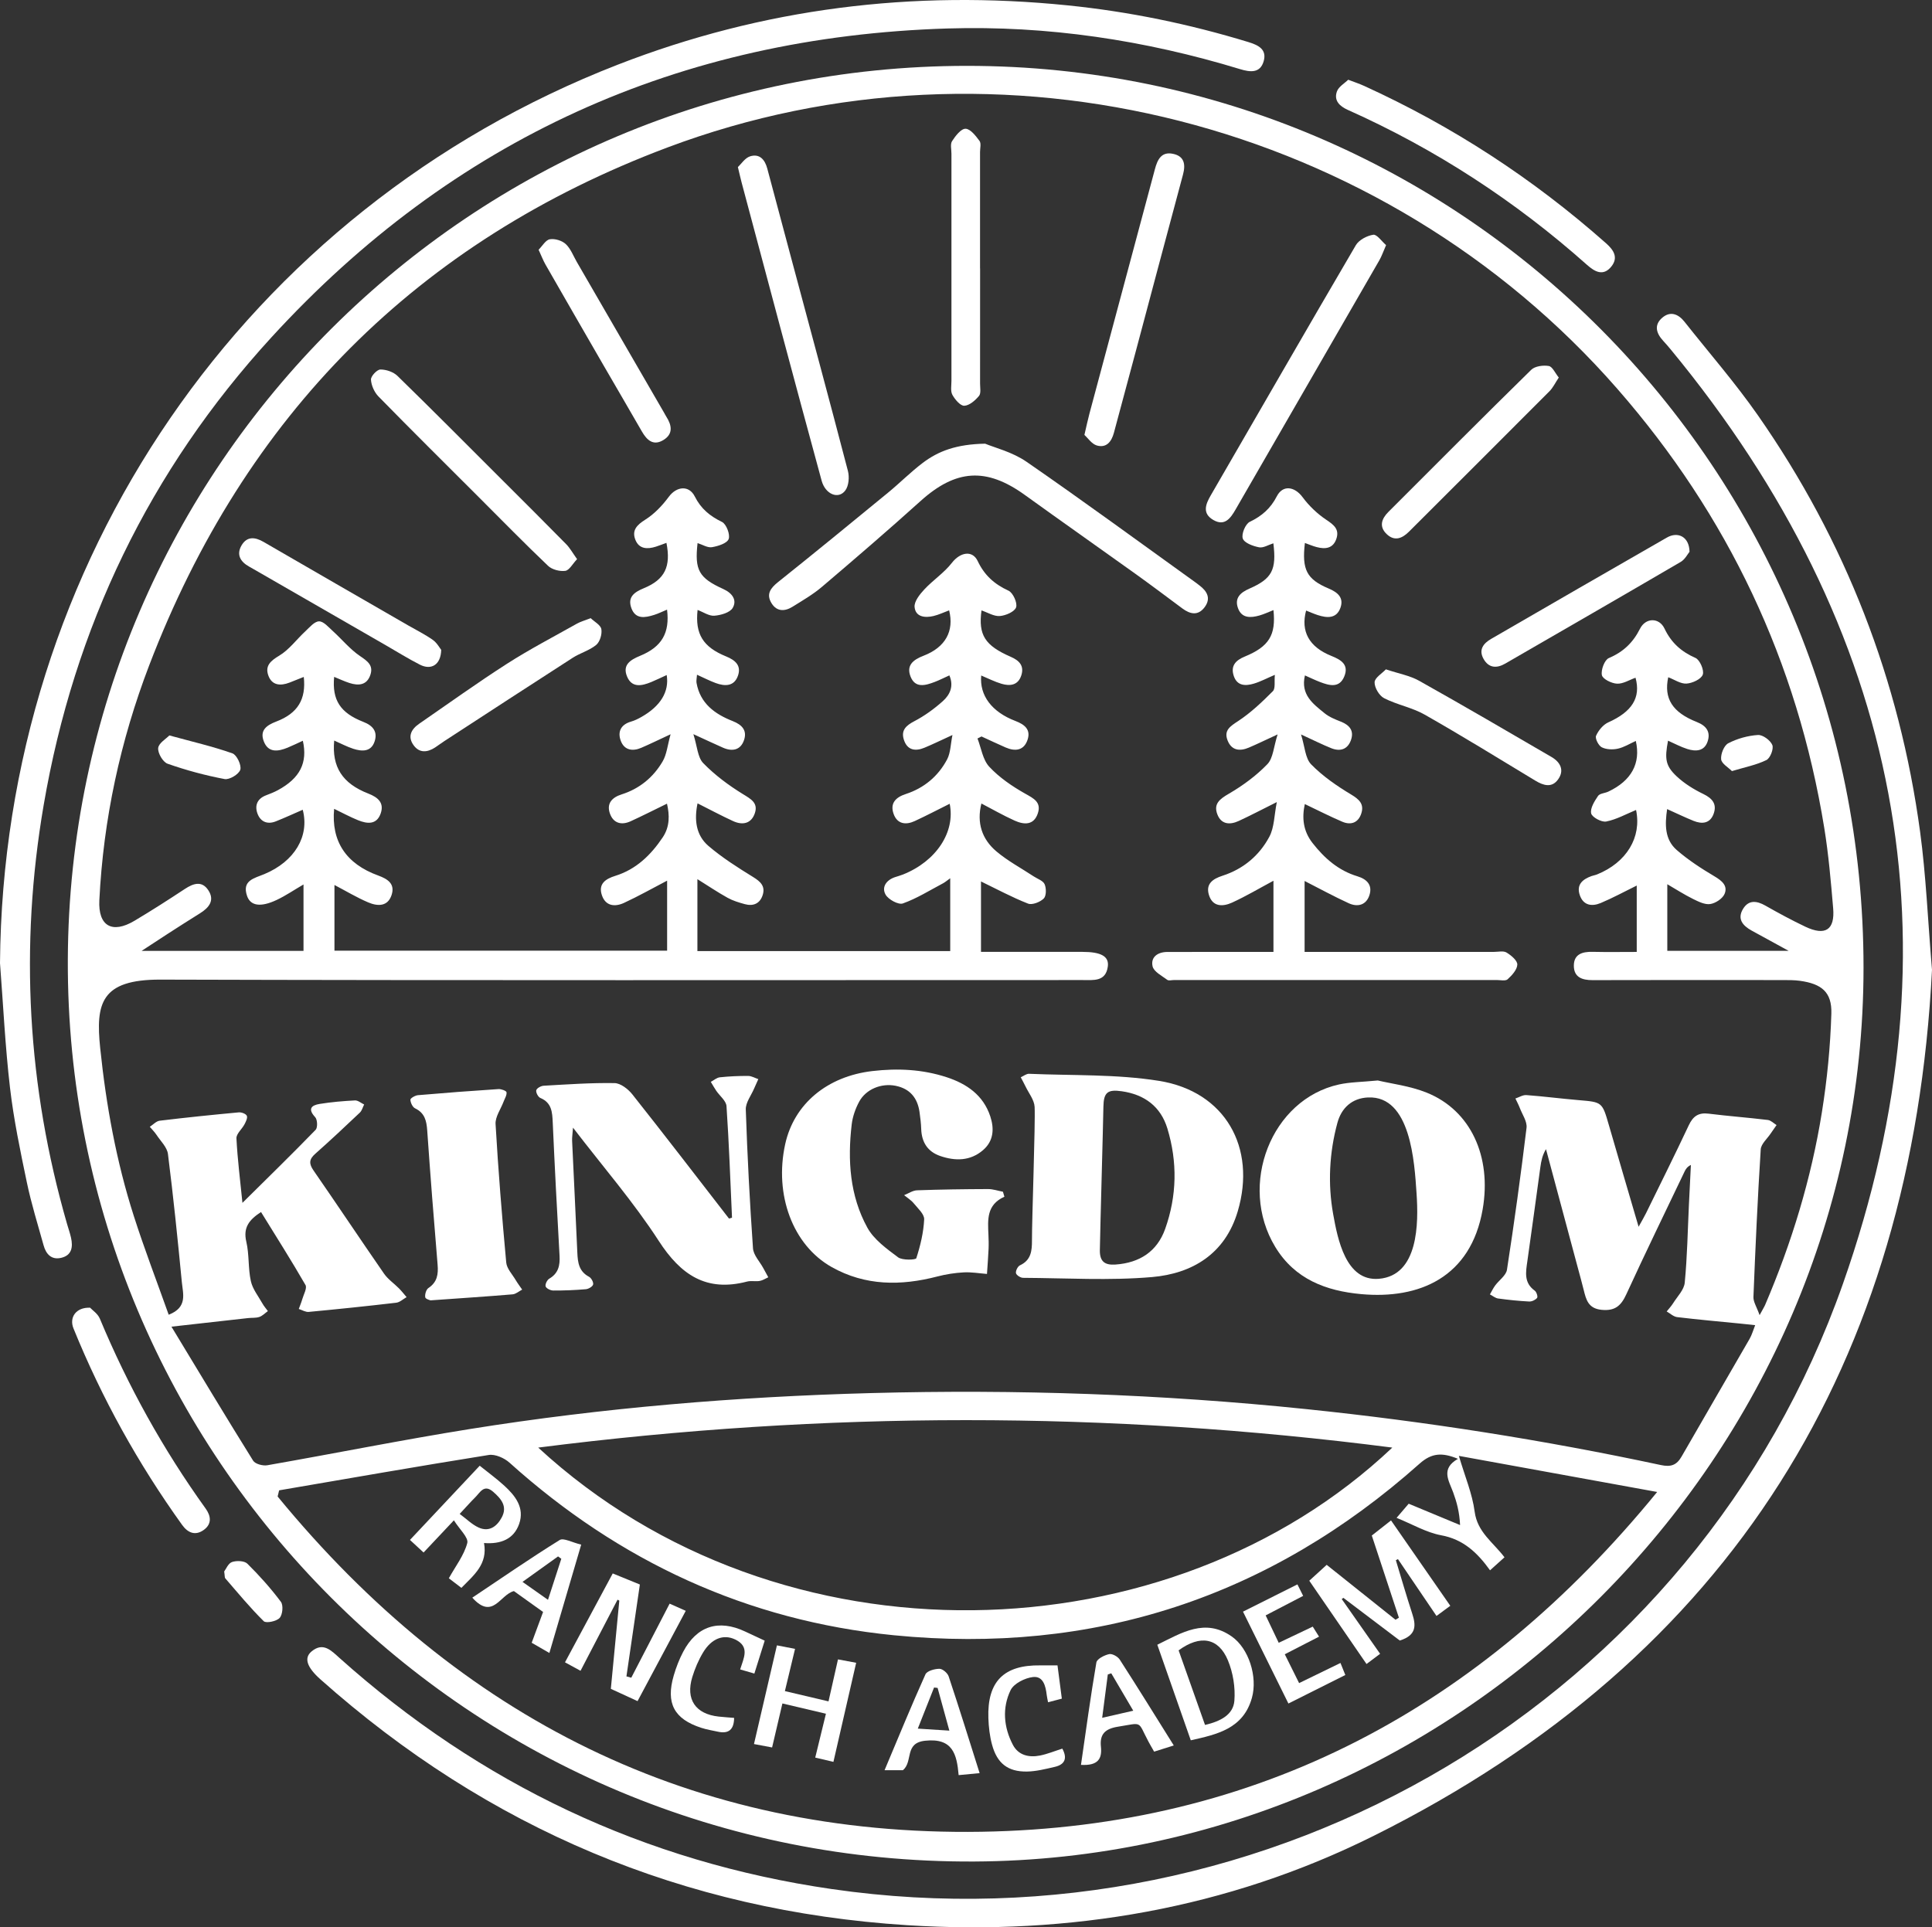 <?xml version="1.0" encoding="UTF-8"?>
<svg id="a" data-name="Layer 1" xmlns="http://www.w3.org/2000/svg" width="1049.788" height="1047.442" viewBox="0 0 1049.788 1047.442">
  <rect x="0" y="0" width="1049.788" height="1047.442" fill="#333333" stroke="none"/>
  <g id="b" data-name="dbWhhK">
    <g>
      <path d="M525.349,35.795c269.53-.089,487.309,218.988,487.233,490.136-.075,265.255-219.323,484.412-483.202,485.749-274.147,1.389-493.662-220.522-492.525-490.222,1.129-267.957,219.165-485.575,488.494-485.664ZM165.062,367.891c-3.031,1.206-5.39,2.171-7.767,3.085-4.933,1.896-9.579,1.564-11.511-3.919-1.825-5.182,1.177-7.881,5.91-10.707,5.434-3.245,9.436-8.841,14.209-13.256,2.304-2.132,4.921-5.361,7.447-5.409,2.464-.047,5.153,3.152,7.461,5.238,5,4.521,9.354,9.933,14.868,13.653,4.098,2.765,7.281,5.052,5.577,10.17-1.892,5.683-6.437,6.027-11.35,4.447-2.784-.895-5.448-2.163-8.344-3.336-1.177,12.57,3.286,19.57,15.912,24.483,5.288,2.058,7.781,5.39,6.081,10.59-1.888,5.773-6.868,5.529-11.572,4.015-3.503-1.127-6.797-2.902-10.391-4.48-1.343,14.342,4.434,23.321,18.544,28.816,5.329,2.076,8.754,5.081,6.684,10.897-2.198,6.173-7.351,5.571-12.22,3.602-4.383-1.773-8.562-4.05-13.043-6.206-1.646,17.634,6.485,29.9,23.931,36.236,5.239,1.903,9.231,4.541,7.319,10.506-2.113,6.592-7.765,6.228-12.782,4.084-6.242-2.667-12.113-6.204-18.29-9.442v35.689h180.758v-38.045c-8.02,4.182-15.571,8.46-23.421,12.088-4.924,2.276-10.024,1.815-12.037-4.21-2.052-6.144,2.041-8.854,7.235-10.465,11.387-3.531,19.376-11.313,25.823-20.923,3.938-5.87,3.741-12.192,2.324-18.323-6.895,3.355-13.257,6.594-19.743,9.562-5.056,2.313-9.458,1.046-11.293-4.286-1.869-5.429,1.194-8.674,6.391-10.319,9.743-3.085,17.257-9.298,22.308-17.966,2.221-3.81,2.618-8.683,4.299-14.707-6.815,3.162-11.353,5.398-15.997,7.385-4.652,1.991-9.077,1.272-10.998-3.648-1.96-5.019-.105-9.021,5.584-10.65,1.95-.558,3.828-1.506,5.603-2.514,10.365-5.885,15.159-13.734,13.693-22.758-2.854,1.3-5.579,2.641-8.38,3.797-5.089,2.099-10.549,3.339-13.164-3.011-2.571-6.242,1.645-8.999,7.098-11.24,11.881-4.884,16.192-12.534,14.639-25.098-2.444,1.012-4.686,2.141-7.049,2.878-4.891,1.525-10.062,2.52-12.336-3.69-2.185-5.968,1.515-8.672,6.712-10.803,11.494-4.714,14.883-11.788,12.338-24.676-1.93.702-3.795,1.452-5.704,2.062-4.593,1.467-9.118,1.383-11.146-3.662-2.072-5.153.712-8.092,5.369-11.015,4.938-3.099,9.27-7.681,12.77-12.424,4.2-5.692,10.962-6.453,14.133-.136,3.324,6.621,8.198,10.632,14.771,13.815,2.348,1.137,4.538,6.867,3.615,9.282-.904,2.363-5.748,3.872-9.085,4.433-2.379.4-5.125-1.388-7.806-2.231-1.66,14.675.663,18.943,14.033,24.998,4.826,2.185,7.514,5.978,5.071,10.213-1.483,2.571-6.441,3.982-9.97,4.265-2.898.233-5.991-1.967-9.127-3.137-1.416,13.019,2.855,20.121,15.518,25.269,5.022,2.042,8.285,4.972,6.453,10.366-2.04,6.007-7.11,5.948-12.173,4.077-3.274-1.21-6.396-2.828-10.117-4.502-.128,1.96-.462,3.252-.251,4.449,1.968,11.197,10.031,16.965,19.623,20.732,5.316,2.088,7.954,5.242,6.147,10.442-1.866,5.367-6.364,6.247-11.392,4.027-4.604-2.032-9.159-4.177-16.096-7.354,2.111,6.643,2.296,12.597,5.361,15.748,6.287,6.462,13.75,12.018,21.456,16.766,4.371,2.693,8.409,4.766,6.633,10.284-1.875,5.825-6.651,6.849-11.887,4.441-6.437-2.961-12.692-6.315-19.294-9.634-1.823,8.718-.996,17.226,5.936,23.152,7.458,6.376,15.878,11.713,24.261,16.883,4.004,2.47,6.687,4.961,5.225,9.703-1.448,4.695-5.087,6.313-9.733,5.04-3.201-.877-6.48-1.854-9.355-3.452-5.489-3.051-10.715-6.577-16.413-10.132v39.089h137.377v-39.576c-1.857,1.317-2.817,2.17-3.919,2.752-7.211,3.809-14.215,8.225-21.824,10.936-2.389.851-7.868-2.121-9.377-4.788-2.273-4.02.337-7.857,5.012-9.469,1.457-.502,2.961-.879,4.39-1.447,18.143-7.209,28.576-23.133,25.426-38.463-6.294,3.132-12.574,6.422-18.998,9.4-4.864,2.254-9.497,1.617-11.456-3.847-2.047-5.711.939-9.012,6.573-10.845,9.941-3.234,17.647-9.667,22.491-18.85,1.884-3.57,1.853-8.15,2.891-13.229-6.402,2.925-10.766,5.077-15.255,6.928-4.995,2.06-9.326,1.323-11.146-4.372-1.633-5.111,1.139-7.686,5.684-10.061,5.572-2.912,10.83-6.724,15.519-10.933,3.796-3.407,6.074-8.086,3.524-13.968-2.913,1.316-5.388,2.586-7.973,3.57-5.014,1.91-10.587,3.568-13.133-2.963-2.354-6.04,1.357-9.081,7.073-11.283,11.958-4.606,16.703-13.448,13.907-24.666-2.851,1.057-5.6,2.387-8.501,3.08-4.653,1.111-9.756.525-10.274-4.887-.289-3.02,2.803-6.885,5.267-9.537,4.732-5.092,10.806-9.048,15.014-14.487,4.422-5.716,11.109-7.103,14.021-.947,3.646,7.708,9.062,12.566,16.731,16.083,2.44,1.119,4.931,6.616,4.134,9.033-.788,2.39-5.614,4.486-8.828,4.745-3.204.259-6.605-1.921-9.981-3.053-1.78,13.384,1.821,19.076,15.985,25.257,4.582,1.999,7.343,4.885,5.633,10.102-1.771,5.401-6.143,5.861-10.703,4.525-3.745-1.097-7.273-2.931-11.074-4.512-.971,10.865,5.722,19.803,18.608,24.721,5.067,1.934,8.397,4.692,6.599,10.162-1.949,5.93-6.706,6.504-11.956,4.221-4.396-1.911-8.725-3.976-13.084-5.973-.726.369-1.452.737-2.178,1.106,2.036,5.203,2.85,11.543,6.39,15.346,5.435,5.841,12.377,10.588,19.387,14.548,4.709,2.66,9,4.67,7.025,10.722-2.175,6.668-7.534,6.301-12.638,4.004-6.156-2.771-12.033-6.162-18.045-9.293-2.665,10.614.381,19.466,8.152,26.029,6.164,5.206,13.45,9.084,20.231,13.561,2.091,1.38,5.153,2.368,5.98,4.302.953,2.228.947,6.343-.492,7.759-1.968,1.937-6.282,3.637-8.538,2.753-8.676-3.398-16.932-7.868-25.552-12.038v38.273c18.675,0,36.877,0,55.078,0,10.093,0,14.575,2.388,13.836,7.941-1.113,8.363-7.766,7.375-13.695,7.375-167.022-.009-334.044.252-501.065-.24-32.389-.095-35.263,12.917-32.753,37.187,3.205,30.991,8.753,61.57,18.261,91.271,5.754,17.975,12.543,35.619,18.96,53.672,10.369-3.999,7.754-11.386,7.156-17.587-2.246-23.284-4.625-46.561-7.558-69.764-.464-3.672-3.965-7-6.205-10.392-1.045-1.582-2.431-2.939-3.663-4.398,1.792-1.145,3.488-3.08,5.391-3.311,14.29-1.733,28.615-3.197,42.948-4.531,1.467-.137,3.865.757,4.379,1.853.525,1.122-.507,3.201-1.267,4.647-1.38,2.626-4.498,5.165-4.373,7.613.577,11.342,2.018,22.641,3.261,35.066,14.06-13.92,27.099-26.637,39.777-39.704,1.16-1.195.987-5.533-.242-6.86-4.175-4.505-2.081-6.479,2.439-7.207,6.335-1.021,12.766-1.569,19.178-1.899,1.619-.083,3.32,1.432,4.983,2.212-.762,1.488-1.194,3.322-2.338,4.407-7.988,7.575-16.019,15.111-24.26,22.408-3.398,3.008-3.448,5.386-.881,9.091,12.885,18.597,25.411,37.443,38.294,56.042,2.124,3.066,5.439,5.292,8.114,7.994,1.474,1.489,2.762,3.161,4.134,4.751-1.871,1.048-3.658,2.801-5.625,3.032-15.832,1.859-31.691,3.501-47.562,4.994-1.734.163-3.595-1.03-5.397-1.595.635-1.752,1.369-3.475,1.88-5.263.746-2.606,2.74-6.069,1.764-7.762-7.678-13.328-15.936-26.322-24.163-39.659-6.297,4.117-9.833,8.292-7.994,16.123,1.631,6.943.937,14.422,2.465,21.403.95,4.337,4.074,8.216,6.331,12.239.813,1.45,1.943,2.722,2.929,4.075-1.534,1.095-2.93,2.596-4.639,3.177-1.889.642-4.071.389-6.116.616-12.893,1.431-25.783,2.888-41.65,4.671,15.524,25.631,29.76,49.362,44.396,72.844,1.113,1.786,5.257,2.9,7.668,2.478,36.692-6.421,73.229-13.782,110.002-19.673,72.201-11.566,144.969-17.591,218.039-19.555,79.035-2.124,157.907.583,236.6,8.721,64.746,6.695,128.931,16.768,192.559,30.386,5.546,1.187,8.628.048,11.312-4.63,12.267-21.378,24.702-42.66,36.994-64.024,1.199-2.084,1.838-4.491,2.982-7.366-3.366-.358-5.625-.612-7.888-.837-11.514-1.146-23.042-2.162-34.528-3.541-1.982-.238-3.781-2.006-5.664-3.067,1.173-1.48,2.495-2.867,3.488-4.459,2.283-3.66,5.941-7.272,6.319-11.167,1.366-14.066,1.601-28.242,2.274-42.375.344-7.211.712-14.42,1.07-21.63-1.975.989-2.763,2.201-3.381,3.494-10.627,22.254-21.428,44.429-31.717,66.839-2.852,6.212-6.15,9.12-13.396,8.417-7.281-.706-8.433-5.501-9.759-10.858-.987-3.988-2.093-7.946-3.158-11.914-5.772-21.521-11.548-43.04-17.322-64.56-1.968,3.26-2.597,6.456-3.044,9.676-2.37,17.053-4.624,34.123-7.073,51.165-.859,5.979-1.984,11.774,4.02,16.075.958.686,1.772,3.283,1.276,3.912-.89,1.13-2.856,2.053-4.317,1.979-5.642-.288-11.28-.873-16.878-1.644-1.555-.214-2.969-1.454-4.448-2.223.936-1.615,1.739-3.327,2.837-4.824,2.133-2.909,5.943-5.463,6.424-8.572,3.964-25.651,7.517-51.372,10.634-77.14.411-3.395-2.288-7.193-3.651-10.765-.675-1.768-1.588-3.444-2.393-5.162,1.989-.657,4.029-2,5.958-1.856,9.484.708,18.927,1.942,28.406,2.743,12.858,1.087,12.795,1.012,16.476,13.767,5.155,17.862,10.428,35.69,16.096,55.055,1.888-3.434,3.04-5.341,4.016-7.333,7.795-15.916,15.705-31.778,23.241-47.816,2.305-4.906,5.26-7.004,10.751-6.32,10.712,1.334,21.49,2.138,32.209,3.429,1.668.201,3.167,1.811,4.744,2.769-1.075,1.542-2.179,3.065-3.219,4.631-1.891,2.848-5.197,5.629-5.384,8.597-1.68,26.701-2.904,53.432-3.959,80.167-.106,2.691,1.784,5.461,3.348,9.897,1.839-3.39,2.535-4.458,3.028-5.612,14.396-33.682,25.046-68.536,30.827-104.687,2.831-17.701,4.602-35.69,5.132-53.599.345-11.675-5.307-16.163-17.095-17.796-3.041-.421-6.159-.394-9.241-.397-34.485-.026-68.971-.07-103.456.034-5.656.017-10.099-1.593-10.129-7.781-.031-6.355,4.631-7.722,10.185-7.596,7.904.18,15.815.046,23.991.046v-36.072c-6.779,3.328-13.038,6.755-19.584,9.495-4.726,1.979-9.419,1.401-11.362-4.289-1.949-5.706,1.509-8.599,6.378-10.36.964-.349,2.006-.49,2.954-.872,16.102-6.487,24.377-20.204,21.244-35.048-5.379,2.204-10.622,5.174-16.232,6.276-2.502.492-7.719-2.351-8.163-4.435-.599-2.812,1.818-6.619,3.735-9.465.94-1.397,3.722-1.476,5.577-2.349,12.554-5.91,17.734-15.373,14.952-27.541-3.276,1.469-6.392,3.462-9.782,4.201-2.784.607-6.283.488-8.725-.758-1.76-.898-3.73-4.81-3.087-6.264,1.279-2.894,3.843-6.03,6.669-7.293,12.803-5.725,17.755-13.366,14.773-24.242-3.364,1.178-6.782,3.396-10.077,3.226-2.967-.153-7.768-2.515-8.207-4.638-.587-2.835,1.451-8.287,3.778-9.273,7.845-3.324,13.137-8.387,16.922-15.919,3.079-6.128,10.422-6.223,13.331-.108,3.661,7.695,9.088,12.546,16.835,15.956,2.379,1.047,4.805,6.697,3.954,9.072-.884,2.465-5.64,4.658-8.838,4.863-3.212.206-6.591-2.183-9.931-3.448-2.471,11.525,2.214,19.081,15.551,24.338,5.331,2.101,7.592,5.531,5.801,10.703-1.826,5.273-6.504,5.381-10.981,3.959-3.579-1.136-6.938-2.967-10.478-4.527-1.879,9.812-1.429,13.624,4.628,19.319,4.194,3.943,9.339,7.142,14.549,9.659,5.053,2.441,7.515,5.607,5.562,10.861-1.929,5.189-6.27,5.606-10.856,3.752-4.676-1.891-9.226-4.095-14.378-6.407-1.247,8.433-1.358,16.531,5.252,22.27,6.265,5.439,13.357,10.043,20.515,14.291,4.033,2.393,7.303,5.117,5.451,9.519-1.085,2.579-4.901,5.092-7.802,5.523-2.956.439-6.475-1.348-9.427-2.809-4.665-2.307-9.063-5.155-13.893-7.96v36.197h65.923c-8.047-4.404-14.076-7.685-20.088-10.998-4.822-2.657-8.015-6.34-4.652-11.833,3.004-4.907,7.362-4.438,12.056-1.772,7.145,4.056,14.382,7.992,21.805,11.506,10.82,5.122,16.074,1.715,15.079-10.014-1.238-14.596-2.491-29.24-4.837-43.685-14.661-90.291-52.248-169.793-112.501-238.708C751.653,65.871,543.35,12.191,362.624,80.163c-135.938,51.127-229.681,145.822-281.567,281.454-15.686,41.002-24.9,83.695-27.08,127.664-.697,14.058,6.982,18.323,19.042,11.16,9.279-5.511,18.367-11.356,27.38-17.294,4.608-3.036,9.254-4.654,12.759.622,3.701,5.572.378,9.563-4.538,12.614-5.895,3.658-11.726,7.419-17.562,11.172-4.296,2.762-8.554,5.583-14.1,9.208h87.958v-36.084c-5.292,3.089-9.778,6.161-14.635,8.441-8.621,4.046-14.16,3.252-16.032-2.201-2.896-8.436,3.896-9.586,9.366-11.863,16.534-6.885,24.649-20.68,20.883-34.978-4.871,2.113-9.704,4.356-14.649,6.313-4.637,1.835-8.373.168-9.98-4.341-1.574-4.414.002-8.057,4.756-9.849,2.16-.814,4.33-1.668,6.354-2.764,12.012-6.503,16.28-14.878,13.578-26.867-2.808,1.281-5.524,2.63-8.324,3.775-5.204,2.128-10.526,2.88-12.939-3.557-2.207-5.886,1.515-8.63,6.838-10.661,11.675-4.455,16.262-12.081,14.931-24.235ZM151.667,809.956c-.271,1.115-.543,2.229-.814,3.344,98.775,120.364,225.497,184.753,382.406,182.209,150.176-2.435,271.096-66.983,367.19-184.669-37.295-6.788-72.206-13.142-107.743-19.61,3.269,11.125,7.303,20.546,8.578,30.326,1.454,11.155,10.09,16.697,16.211,24.785-2.684,2.417-5.039,4.538-7.852,7.071-7.001-9.741-14.624-16.833-26.54-19.034-8.078-1.492-15.603-5.974-24.246-9.472,2.759-3.22,4.702-5.488,6.582-7.682,9.523,3.959,18.723,7.783,27.922,11.607-.344-7.112-1.835-12.525-3.758-17.78-2.343-6.404-6.919-12.776,2.591-18.219-8.6-3.588-14.321-3.181-20.795,2.586-81.605,72.708-177.245,104.022-285.79,93.284-79.679-7.882-149.169-40.166-208.756-93.778-2.824-2.541-7.784-4.746-11.284-4.187-38.021,6.069-75.948,12.723-113.901,19.218ZM292.446,786.723c131.675,121.453,343.4,114.27,464.092-.001-154.654-19.925-308.541-19.849-464.092.001Z" fill="#fff" stroke-width="0"/>
      <path d="M1049.788,527.058c-10.79,212.824-108.307,373.533-303.607,470.788-79.351,39.515-164.906,54.037-253.227,48.441-121.435-7.693-227.808-52.586-318.797-133.568-7.374-6.563-9.151-11.625-4.872-15.206,6.308-5.28,10.706-.471,15.193,3.543,76.621,68.566,165.777,110.84,267.488,125.598,237.779,34.502,469.636-102.206,549.44-328.982,65.252-185.425,31.703-355.782-93.534-507.683-1.309-1.588-2.65-3.154-4.053-4.659-3.836-4.116-5.286-8.694-.527-12.715,4.373-3.695,8.682-1.952,11.999,2.24,13.398,16.934,27.645,33.279,39.974,50.96,47.576,68.234,76.9,143.837,88.063,226.24,3.204,23.653,4.17,47.609,6.461,75.002Z" fill="#fff" stroke-width="0"/>
      <path d="M0,523.429C1.689,305.836,133.171,113.935,335.687,35.144,414.561,4.457,496.16-5.642,580.245,2.927c33.351,3.399,65.972,10.132,98.012,19.914,5.451,1.664,10.262,3.96,8.369,10.478-1.918,6.605-7.408,5.901-12.743,4.274-51.81-15.804-104.847-23.772-158.953-22.12-145.873,4.455-268.869,60.181-367.448,167.866-66.234,72.352-107.249,157.696-123.785,254.373-13.117,76.69-8.844,152.666,12.755,227.54.712,2.467,1.578,4.899,2.135,7.4,1.119,5.025.495,9.584-5.356,10.946-5.305,1.235-8.223-2.039-9.533-6.758-3.158-11.379-6.694-22.689-9.105-34.23-3.57-17.087-7.157-34.25-9.171-51.563-2.612-22.446-3.686-45.071-5.422-67.62Z" fill="#fff" stroke-width="0"/>
      <path d="M732.573,43.334c3.596,1.377,6.035,2.166,8.354,3.221,48.24,21.935,92.136,50.549,131.794,85.695,4.075,3.612,6.746,7.676,2.867,12.559-4.408,5.548-9.081,2.854-13.236-.845-39.013-34.729-82.273-62.902-129.967-84.227-4.453-1.991-7.737-5.068-5.94-10.054.939-2.608,4.152-4.397,6.129-6.349Z" fill="#fff" stroke-width="0"/>
      <path d="M48.952,710.704c1.207,1.31,4.173,3.244,5.299,5.945,15.266,36.597,34.353,71.036,57.5,103.23,2.94,4.089,3.381,8.349-.939,11.523-4.577,3.364-8.685,1.763-11.86-2.66-23.881-33.265-43.624-68.83-59.024-106.772-2.436-6.002,1.381-11.578,9.024-11.267Z" fill="#fff" stroke-width="0"/>
      <path d="M121.821,854.052c.959-1.254,2.173-4.415,4.236-5.133,2.466-.857,6.727-.706,8.351.895,6.545,6.454,12.72,13.376,18.224,20.729,1.4,1.87.936,6.986-.69,8.759-1.691,1.844-7.374,3.015-8.638,1.769-7.404-7.303-14.042-15.386-20.87-23.264-.425-.49-.27-1.482-.613-3.755Z" fill="#fff" stroke-width="0"/>
      <path d="M691.957,478.663c-7.652,4.094-14.869,8.389-22.462,11.864-4.992,2.285-10.615,2.463-12.615-4.198-1.79-5.964,2.043-8.669,7.42-10.403,11.242-3.625,19.997-10.976,25.439-21.205,2.692-5.059,2.604-11.597,4.043-18.814-8.137,4.058-14.355,7.342-20.732,10.279-4.755,2.19-9.456,1.929-11.572-3.597-2.185-5.707,1.23-8.303,6.174-11.182,7.589-4.419,14.923-9.797,20.992-16.093,3.165-3.283,3.394-9.398,5.577-16.187-6.918,3.19-11.244,5.313-15.674,7.193-4.909,2.084-9.366,1.554-11.509-3.9-2.172-5.529,1.433-7.709,5.799-10.586,6.865-4.523,12.969-10.338,18.797-16.201,1.485-1.494.719-5.227,1.081-8.878-4.485,1.914-7.838,3.715-11.411,4.775-4.436,1.317-9.014,1.37-10.876-4.071-1.864-5.445.819-8.529,5.91-10.622,13.211-5.433,17.055-11.668,15.62-25.267-2.638,1.032-5.053,2.205-7.596,2.923-4.748,1.341-9.651,1.646-11.683-4.004-1.957-5.44,1.246-8.421,6.15-10.564,12.384-5.41,14.859-10.231,13.083-24.654-2.66.82-5.443,2.628-7.783,2.171-3.28-.64-7.97-2.342-8.832-4.747-.861-2.399,1.423-7.963,3.786-9.093,6.612-3.164,11.339-7.33,14.709-13.889,3.251-6.328,9.665-5.363,13.999.495,3.508,4.742,8.041,9.066,12.947,12.331,4.128,2.747,7.134,5.165,5.402,10.293-1.791,5.304-6.055,5.72-10.722,4.49-2.139-.564-4.192-1.456-6.376-2.232-1.701,14.492.931,19.706,12.953,24.77,4.922,2.073,8.294,5.013,6.366,10.435-2.132,5.997-7.251,5.619-12.291,3.996-2.153-.694-4.228-1.632-6.375-2.474-3.008,11.258,1.559,19.783,13.719,24.645,5.501,2.199,9.62,4.862,7.02,11.18-2.669,6.487-8.111,4.936-13.147,3.021-2.592-.986-5.091-2.213-8.23-3.595-2.485,10.516,4.475,15.5,10.717,20.581,2.519,2.05,5.757,3.338,8.834,4.552,4.79,1.89,7.259,5.008,5.432,10.078-1.829,5.075-5.889,6.254-10.651,4.353-4.711-1.88-9.255-4.18-16.45-7.478,2.082,6.617,2.257,12.939,5.502,16.258,6.283,6.426,13.956,11.727,21.72,16.381,4.44,2.661,7.111,5.191,5.563,10.178-1.588,5.117-5.603,6.649-10.389,4.602-6.75-2.887-13.3-6.241-20.344-9.59-1.62,7.504-.925,14.621,4.209,21.185,6.484,8.291,14.084,14.956,24.342,18.057,5.198,1.571,8.319,4.782,6.571,10.24-1.751,5.47-6.43,6.63-11.267,4.416-8.036-3.679-15.806-7.937-23.968-12.094v38.534c3.229,0,5.986,0,8.743,0,31.382,0,62.765-.005,94.147.005,2.313,0,5.108-.7,6.825.338,2.505,1.514,5.932,4.358,5.869,6.547-.079,2.77-2.904,5.849-5.268,8-1.162,1.058-3.953.394-6.006.395-58.392.011-116.783.008-175.175.006-1.286,0-2.963.503-3.788-.118-2.933-2.207-7.3-4.415-7.948-7.33-1.123-5.05,2.827-7.793,8.04-7.804,15.948-.034,31.897-.028,47.845-.038,3.048-.002,6.095,0,9.795,0v-38.664Z" fill="#fff" stroke-width="0"/>
      <path d="M562.178,601.55c-.195-3.78-3.187-7.425-4.945-11.11-.803-1.684-1.72-3.313-2.585-4.968,1.503-.663,3.034-1.959,4.506-1.896,23.602,1.022,47.534.125,70.715,3.859,35.797,5.767,52.994,36.18,42.664,70.944-6.842,23.026-24.59,33.764-46.533,35.665-23.21,2.011-46.725.548-70.106.421-1.367-.007-3.642-1.468-3.847-2.561-.24-1.28.964-3.683,2.17-4.239,6.089-2.811,6.548-7.982,6.521-13.601-.053-10.94,1.895-63.706,1.441-72.516ZM597.627,679.413c-.102,6.152,2.635,8.24,8.473,7.832,13.078-.914,22.629-7.02,27.036-19.419,6.375-17.935,6.714-36.323,1.183-54.527-3.639-11.977-12.463-18.469-24.767-20.229-7.69-1.1-9.864.558-9.998,8.477-.218,12.849-1.71,64.766-1.927,77.866Z" fill="#fff" stroke-width="0"/>
      <path d="M748.654,587.207c7.33,1.759,17.452,2.948,26.577,6.617,23.912,9.612,35.371,34.72,30.403,63.399-6.418,37.053-34.496,48.966-66.019,46.092-19.088-1.74-36.062-8.097-46.695-25.664-20.361-33.636-2.148-80.246,34.706-88.287,5.968-1.302,12.221-1.296,21.027-2.157ZM769.697,648.377c-1.125-16.59-3.124-52.969-26.338-51.944-8.806.389-14.467,5.784-16.639,13.744-4.395,16.106-5.289,33.187-2.326,49.63,2.443,13.555,6.839,36.664,24.806,35.187,21.632-1.778,21.609-30.32,20.519-46.28-.008-.111-.015-.224-.023-.337Z" fill="#fff" stroke-width="0"/>
      <path d="M545.762,650.384c-9.802,4.405-9.016,12.574-8.679,20.605.108,2.567.194,5.146.078,7.71-.205,4.555-.571,9.102-.87,13.653-4.206-.323-8.435-1.081-12.611-.854-4.798.261-9.649,1.006-14.301,2.217-19.826,5.16-39.226,5.185-57.517-5.127-21.097-11.895-31.229-39.24-25.226-66.72,4.806-22,22.898-36.917,47.371-39.775,13.75-1.606,27.19-.958,40.332,3.33,10.949,3.572,19.914,9.732,23.737,21.247,2.24,6.747,1.856,13.427-3.939,18.404-6.937,5.959-15.076,5.982-23.264,3.172-6.817-2.34-10.084-7.481-10.319-14.686-.1-3.066-.479-6.134-.91-9.176-1.088-7.675-5.187-12.719-12.992-14.285-7.743-1.553-16.139,1.817-19.822,8.668-2.019,3.756-3.544,8.082-4.04,12.299-2.291,19.456-1.059,38.764,8.52,56.155,3.58,6.501,10.5,11.459,16.674,16.084,2.315,1.734,9.613,1.421,9.908.509,2.207-6.818,3.937-13.986,4.272-21.118.134-2.841-3.457-6.011-5.692-8.754-1.41-1.73-3.45-2.947-5.207-4.394,2.339-.923,4.652-2.564,7.021-2.649,12.842-.463,25.697-.635,38.548-.678,2.708-.009,5.419.944,8.129,1.453.266.903.532,1.807.799,2.71Z" fill="#fff" stroke-width="0"/>
      <path d="M397.751,661.774c-.917-20.212-1.617-40.439-2.994-60.62-.199-2.908-3.696-5.57-5.6-8.391-1.047-1.552-1.955-3.198-2.926-4.801,1.638-.862,3.215-2.296,4.925-2.478,5.103-.542,10.26-.772,15.393-.739,1.836.012,3.664,1.123,5.496,1.732-.761,1.698-1.551,3.383-2.276,5.096-1.608,3.795-4.659,7.654-4.533,11.4.848,25.17,2.162,50.332,3.914,75.456.257,3.684,3.636,7.151,5.575,10.717.91,1.673,1.827,3.342,2.741,5.013-1.55.692-3.042,1.717-4.663,1.995-2.258.387-4.726-.221-6.907.349-22.147,5.787-36.012-3.657-47.976-22.146-13.608-21.028-30.185-40.135-46.564-61.503-.253,3.489-.57,5.313-.488,7.118.923,20.284,1.966,40.563,2.838,60.85.23,5.36.889,10.18,6.342,13.058,1.232.65,2.512,2.982,2.239,4.194-.256,1.134-2.488,2.45-3.946,2.576-5.885.507-11.808.741-17.715.711-1.462-.007-3.746-1.095-4.138-2.216-.381-1.09.789-3.53,1.958-4.213,4.982-2.911,5.896-7.191,5.597-12.485-1.361-24.121-2.624-48.248-3.699-72.383-.251-5.646-.517-10.756-6.753-13.368-1.197-.501-2.493-2.992-2.198-4.181.276-1.114,2.565-2.367,4.031-2.449,12.83-.722,25.681-1.646,38.508-1.431,3.307.055,7.397,3.254,9.69,6.147,17.697,22.333,35.041,44.946,52.494,67.473.546-.16,1.092-.32,1.638-.48Z" fill="#fff" stroke-width="0"/>
      <path d="M535.306,241.133c4.93,2.087,14.722,4.472,22.469,9.819,31.051,21.43,61.468,43.779,92.116,65.791.626.45,1.22.944,1.836,1.408,4.208,3.169,6.391,7.055,2.841,11.832-3.539,4.762-7.837,3.871-12.111.691-8.452-6.289-16.871-12.624-25.432-18.762-20.019-14.351-40.181-28.501-60.158-42.91-20.971-15.125-37.51-13.987-56.745,3.365-17.555,15.835-35.495,31.251-53.503,46.571-4.858,4.133-10.493,7.392-15.937,10.787-4.187,2.612-8.552,2.791-11.436-1.864-3.075-4.964-.552-8.264,3.64-11.611,20.058-16.016,39.911-32.291,59.749-48.58,6.348-5.213,12.161-11.105,18.696-16.057,8.567-6.492,18.364-10.192,33.976-10.48Z" fill="#fff" stroke-width="0"/>
      <path d="M233.918,706.704c-.155-.081-2.677-.667-2.852-1.664-.277-1.582.496-4.217,1.734-5.042,4.802-3.201,5.421-7.464,4.977-12.734-2.047-24.297-3.943-48.608-5.643-72.932-.366-5.233-1.346-9.467-6.589-11.98-1.367-.655-2.484-3.053-2.542-4.692-.029-.802,2.579-2.327,4.086-2.458,14.575-1.266,29.166-2.367,43.765-3.315,1.501-.098,4.283.95,4.383,1.732.206,1.618-.978,3.421-1.62,5.137-1.519,4.059-4.569,8.201-4.339,12.154,1.461,25.106,3.477,50.185,5.792,75.228.307,3.316,3.297,6.412,5.15,9.547,1.058,1.79,2.328,3.455,3.503,5.177-1.727.892-3.401,2.424-5.19,2.574-14.323,1.199-28.668,2.137-44.614,3.269Z" fill="#fff" stroke-width="0"/>
      <path d="M400.94,90.783c1.876-1.725,3.907-4.988,6.676-5.835,5.115-1.564,8.011,1.783,9.305,6.674,4.265,16.119,8.594,32.221,12.909,48.327,10.357,38.658,20.815,77.29,30.908,116.017.851,3.266.466,8.05-1.42,10.581-3.762,5.046-10.85,2.075-12.854-5.259-7.574-27.718-15.011-55.473-22.452-83.227-7.044-26.271-14.033-52.557-21.032-78.84-.592-2.224-1.085-4.474-2.04-8.438Z" fill="#fff" stroke-width="0"/>
      <path d="M753.157,133.217c-1.585,3.605-2.391,6.026-3.638,8.192-26.024,45.195-52.096,90.363-78.168,135.53-2.718,4.708-5.907,9.263-12.119,5.627-5.967-3.493-4.269-8.31-1.394-13.272,26.275-45.344,52.374-90.791,78.866-136.008,1.693-2.889,6.061-5.193,9.492-5.703,1.973-.293,4.564,3.57,6.961,5.634Z" fill="#fff" stroke-width="0"/>
      <path d="M589.235,236.374c1.166-4.969,1.838-8.229,2.697-11.439,11.863-44.328,23.773-88.644,35.608-132.98,1.378-5.163,3.475-9.644,9.767-8.373,6.158,1.244,7.014,5.652,5.508,11.245-8.605,31.942-17.072,63.92-25.604,95.882-3.967,14.861-7.972,29.711-11.964,44.565-1.281,4.766-4.082,8.339-9.265,6.831-2.763-.804-4.825-4.015-6.747-5.732Z" fill="#fff" stroke-width="0"/>
      <path d="M532.556,145.917c0,20.836.013,41.673-.018,62.509-.003,2.301.606,5.316-.58,6.743-2.033,2.448-5.208,5.233-8.004,5.344-2.138.085-5.064-3.393-6.455-5.934-1.106-2.02-.512-5.022-.513-7.588-.017-41.159-.012-82.317,0-123.476,0-2.313-.73-5.166.343-6.818,1.826-2.812,4.842-6.759,7.31-6.725,2.617.036,5.566,3.868,7.597,6.614.998,1.35.284,3.991.285,6.048.009,21.094.005,42.187.005,63.281h.03Z" fill="#fff" stroke-width="0"/>
      <path d="M313.564,303.877c-2.476,2.609-4.23,6.069-6.409,6.362-2.993.403-7.191-.668-9.34-2.715-12.833-12.222-25.228-24.904-37.765-37.436-18.169-18.163-36.422-36.244-54.391-54.603-2.251-2.3-3.912-6.021-4.09-9.182-.103-1.843,3.264-5.454,5.109-5.48,3.128-.044,7.08,1.306,9.309,3.481,19.49,19.02,38.681,38.346,57.947,57.595,11.269,11.259,22.564,22.492,33.724,33.859,2.037,2.075,3.478,4.736,5.906,8.119Z" fill="#fff" stroke-width="0"/>
      <path d="M918.032,299.879c-.99,1.178-2.427,4.12-4.78,5.497-31.713,18.553-63.552,36.888-95.362,55.275-4.758,2.75-9.063,2.37-11.83-2.651-2.706-4.91-.043-8.339,4.18-10.78,31.806-18.39,63.597-36.807,95.48-55.063,6.126-3.508,12.202-.334,12.312,7.723Z" fill="#fff" stroke-width="0"/>
      <path d="M292.659,135.73c2.05-2.044,3.825-5.301,6.093-5.691,2.728-.47,6.618.704,8.658,2.609,2.696,2.518,4.105,6.424,6.033,9.753,15.824,27.331,31.64,54.667,47.457,82.003.386.667.719,1.366,1.135,2.012,3.002,4.664,3.863,9.393-1.512,12.694-5.511,3.385-9.022.128-11.77-4.665-6.894-12.027-13.927-23.974-20.862-35.977-10.53-18.226-21.043-36.463-31.506-54.727-1.245-2.173-2.132-4.552-3.727-8.01Z" fill="#fff" stroke-width="0"/>
      <path d="M846.989,205.187c-1.931,2.895-3.125,5.502-5.023,7.407-25.398,25.5-50.902,50.893-76.356,76.336-3.73,3.728-7.868,5.389-12.11,1.353-4.288-4.08-2.841-8.326.918-12.083,25.814-25.805,51.553-51.688,77.616-77.24,2.026-1.986,6.495-2.572,9.529-2.053,1.992.341,3.444,3.841,5.426,6.281Z" fill="#fff" stroke-width="0"/>
      <path d="M239.742,353.173c-.201,8.196-5.451,11.183-11.579,8.059-6.398-3.263-12.509-7.09-18.742-10.678-23.811-13.708-47.62-27.42-71.429-41.13-.89-.513-1.782-1.023-2.678-1.525-4.707-2.637-6.973-6.49-4.083-11.46,2.93-5.04,7.296-4.645,11.964-1.938,26.211,15.202,52.473,30.319,78.717,45.464,4.448,2.567,9.095,4.852,13.268,7.807,2.252,1.595,3.695,4.334,4.562,5.401Z" fill="#fff" stroke-width="0"/>
      <path d="M320.97,335.961c2.02,1.946,5.394,3.697,5.786,5.963.467,2.699-.765,6.876-2.797,8.564-3.66,3.04-8.677,4.373-12.755,6.996-23.305,14.99-46.503,30.147-69.729,45.26-1.722,1.12-3.354,2.378-5.076,3.497-4.176,2.713-8.467,3.125-11.613-1.168-3.47-4.736-1.375-8.74,3.002-11.756,15.859-10.927,31.498-22.201,47.704-32.589,12.291-7.879,25.297-14.647,38.039-21.814,1.958-1.102,4.206-1.689,7.439-2.952Z" fill="#fff" stroke-width="0"/>
      <path d="M753.044,363.771c6.982,2.335,13.02,3.38,18.06,6.206,24.146,13.535,48.051,27.5,71.967,41.442,4.848,2.826,7.116,7.308,3.478,12.259-3.404,4.632-7.914,3.231-12.315.568-19.967-12.085-39.844-24.336-60.125-35.874-6.821-3.881-15.001-5.321-22.022-8.925-2.655-1.363-5.24-5.717-5.172-8.645.056-2.442,4.034-4.794,6.13-7.03Z" fill="#fff" stroke-width="0"/>
      <path d="M92.017,399.689c12.757,3.488,23.736,6.011,34.286,9.745,2.36.835,5.012,6.471,4.265,8.889-.756,2.452-5.913,5.565-8.518,5.074-10.495-1.977-20.904-4.794-30.984-8.331-2.546-.893-5.375-5.751-5.116-8.508.253-2.687,4.294-5.017,6.066-6.87Z" fill="#fff" stroke-width="0"/>
      <path d="M941.082,419.067c-1.981-2.02-5.641-4.056-5.876-6.43-.282-2.854,1.572-7.502,3.885-8.701,4.891-2.534,10.63-4.134,16.127-4.489,2.611-.169,6.741,2.869,7.802,5.437.85,2.057-1.127,7.16-3.196,8.179-5.417,2.668-11.571,3.84-18.743,6.004Z" fill="#fff" stroke-width="0"/>
      <path d="M760.608,891.582c-9.907-7.496-20.279-15.344-30.651-23.192-.303.213-.607.426-.911.64,6.804,9.708,13.608,19.416,20.86,29.763-2.572,1.933-4.931,3.704-7.384,5.547-10.366-15.086-20.527-29.874-31.102-45.265,3.011-2.745,6.135-5.592,9.465-8.628,12.66,10.103,25.023,19.969,37.386,29.835.616-.368,1.232-.735,1.848-1.103-4.83-14.65-9.661-29.301-14.726-44.663,3.142-2.469,6.732-5.291,10.451-8.215,10.66,15.36,21.157,30.486,32.203,46.402-2.206,1.623-4.576,3.366-7.499,5.516-7.04-10.381-13.992-20.634-20.944-30.886-.38.196-.761.391-1.141.587,2.954,9.708,5.763,19.463,8.915,29.107,2.063,6.313,2.395,11.681-6.77,14.555Z" fill="#fff" stroke-width="0"/>
      <path d="M363.853,871.537c2.853,1.269,5.564,2.475,8.766,3.899-8.749,16.392-17.27,32.357-26.192,49.072-4.584-2.107-9.124-4.194-14.517-6.673,1.527-15.911,3.064-31.925,4.601-47.938-.318-.174-.636-.347-.954-.521-6.638,12.756-13.276,25.512-20.115,38.654-2.949-1.61-5.549-3.029-8.442-4.609,8.743-16.28,17.186-32.002,25.94-48.301,5.107,2.084,9.993,4.078,14.743,6.017-2.474,16.932-4.885,33.431-7.296,49.93.875.242,1.75.485,2.626.727,6.883-13.296,13.766-26.592,20.841-40.258Z" fill="#fff" stroke-width="0"/>
      <path d="M250.704,862.954c-2.769-2.115-5.174-3.952-6.822-5.211,3.662-6.595,8.269-12.493,10.02-19.144.779-2.959-4.201-7.434-7.272-12.35-6.035,6.41-11.032,11.719-16.47,17.494-2.62-2.421-4.97-4.593-7.396-6.835,12.725-13.543,25.136-26.752,37.891-40.326,4.556,3.666,9.12,6.982,13.265,10.758,6.087,5.546,11.23,12.082,8.175,20.843-2.888,8.282-9.974,11.128-19.098,10.403,2.123,11.491-5.525,17.45-12.291,24.367ZM249.781,822.768c3.781,2.789,6.726,5.799,10.301,7.407,5.756,2.589,9.976-.632,12.585-5.56,3.166-5.981-.364-10.086-4.668-13.85-5.016-4.387-7.111.357-9.805,3.025-2.533,2.509-4.888,5.198-8.413,8.978Z" fill="#fff" stroke-width="0"/>
      <path d="M628.849,893.866c13.22-6.467,25.923-14.659,40.438-4.495,9.306,6.516,14.13,21.95,10.979,33.303-4.671,16.83-18.845,19.894-33.232,23.13-6.047-17.269-11.955-34.142-18.186-51.938ZM654.774,937.456c8.551-1.999,15.338-5.601,15.945-13.116.585-7.251-.723-15.309-3.532-22.038-5.116-12.258-15.038-13.949-26.764-5.384,4.675,13.207,9.424,26.62,14.351,40.539Z" fill="#fff" stroke-width="0"/>
      <path d="M422.158,894.206c3.575.691,6.542,1.265,9.847,1.904-1.79,7.445-3.507,14.589-5.518,22.953,7.726,1.822,15.28,3.603,23.702,5.589,1.746-7.74,3.356-14.874,5.148-22.821,3.287.614,6.413,1.198,9.877,1.845-4.122,17.967-8.121,35.401-12.353,53.851-3.195-.752-6.25-1.472-9.888-2.328,1.95-7.993,3.757-15.405,5.815-23.841-7.922-1.866-15.467-3.644-23.652-5.573-1.92,8.199-3.658,15.618-5.598,23.905-3.221-.606-6.31-1.187-9.848-1.852,4.175-17.96,8.215-35.339,12.467-53.632Z" fill="#fff" stroke-width="0"/>
      <path d="M295.099,876.057c-5.921-4.237-11.094-7.94-15.854-11.346-7.545,1.877-11.442,15.973-22.614,3.573,15.909-10.636,31.451-21.369,47.474-31.327,2.116-1.315,6.687,1.323,11.707,2.502-5.912,20.127-11.443,38.961-17.295,58.883-3.933-2.27-6.647-3.837-9.612-5.548,2.124-5.741,4.059-10.968,6.193-16.737ZM304.997,847.157c-.589-.431-1.179-.862-1.768-1.294-6.133,4.398-12.266,8.795-19.309,13.846,4.928,3.47,8.995,6.334,13.84,9.746,2.6-8.013,4.919-15.156,7.237-22.299Z" fill="#fff" stroke-width="0"/>
      <path d="M637.792,948.608c-4.635,1.459-7.498,2.361-10.674,3.36-1.146-2.022-2.167-3.728-3.098-5.483-6.069-11.427-2.804-10.263-16.573-8.07-7.064,1.125-9.957,4.137-9.238,10.892.705,6.619-1.642,10.373-10.843,9.855,2.699-18.57,5.212-37.169,8.372-55.658.331-1.936,4.323-3.962,6.927-4.535,1.674-.369,4.714,1.332,5.779,2.984,9.695,15.029,19.09,30.251,29.348,46.655ZM598.889,933.58c6.397-1.461,11.206-2.56,16.89-3.859-4.418-7.515-8.185-13.922-11.952-20.328-.626.206-1.252.412-1.878.618-.946,7.288-1.893,14.576-3.06,23.569Z" fill="#fff" stroke-width="0"/>
      <path d="M490.625,962.054h-9.985c7.551-17.935,14.595-35.142,22.215-52.091.836-1.86,4.972-3.011,7.585-3.023,1.72-.008,4.421,2.295,5.028,4.116,5.714,17.146,11.071,34.41,16.83,52.587-4.68.446-7.619.726-11.398,1.087-.998-11.389-3.217-20.286-18.197-18.695-11.468,1.219-6.422,11.261-12.077,16.019ZM515.852,940.549c-2.419-8.796-4.402-16.004-6.384-23.211-.643-.073-1.285-.147-1.928-.22-2.81,7.101-5.62,14.201-8.839,22.334,5.995.383,10.725.686,17.151,1.097Z" fill="#fff" stroke-width="0"/>
      <path d="M728.373,903.777c1.029,2.553,1.771,4.393,2.634,6.533-10.389,5.208-20.432,10.242-30.925,15.502-8.227-16.646-16.266-32.912-24.676-49.93,9.633-4.826,19.36-9.698,29.572-14.814,1.139,2.282,2.007,4.019,3.12,6.248-6.823,3.55-13.351,6.946-20.377,10.602,2.397,5.032,4.576,9.606,7.095,14.893,6.202-2.949,12.107-5.756,18.493-8.792,1.055,1.685,2.068,3.301,3.419,5.458-6.213,3.193-12.077,6.207-18.616,9.568,2.576,5.187,5.013,10.091,7.785,15.671,7.534-3.666,14.587-7.099,22.477-10.939Z" fill="#fff" stroke-width="0"/>
      <path d="M402.175,907.282c1.893-6.163,5.477-12.368-2.713-16.278-6.332-3.023-12.843-.56-17.434,7.074-2.484,4.13-4.431,8.714-5.847,13.33-3.731,12.165,1.75,20.154,14.359,21.505,2.747.294,5.506.471,8.36.711-.084,6.463-3.034,8.759-8.829,7.5-3.008-.653-6.073-1.149-8.99-2.093-14.807-4.786-19.39-13.375-14.988-28.449,1.287-4.407,2.98-8.779,5.108-12.841,7.365-14.061,19.229-17.851,33.663-11.066,3.245,1.525,6.497,3.034,10.653,4.974-1.752,5.576-3.618,11.514-5.621,17.886-2.92-.852-5.295-1.545-7.722-2.252Z" fill="#fff" stroke-width="0"/>
      <path d="M577.227,950.327c2.921,5.357,1.304,8.678-4.121,9.924-4.977,1.143-10.057,2.456-15.109,2.531-10.341.155-16.209-4.451-18.956-14.603-1.261-4.658-1.828-9.604-1.99-14.443-.666-19.879,8.393-28.951,28.205-28.649,2.802.043,5.605.006,9.353.006.746,5.725,1.522,11.678,2.355,18.072-2.65.694-4.799,1.257-7.485,1.961-.305-1.624-.592-2.766-.726-3.925-.56-4.846-1.88-10.424-7.485-9.778-4.391.506-10.406,3.531-12.152,7.149-4.645,9.623-3.767,20.126,1.244,29.683,2.988,5.697,8.714,7.015,14.703,5.831,3.997-.79,7.834-2.388,12.164-3.758Z" fill="#fff" stroke-width="0"/>
    </g>
  </g>
</svg>